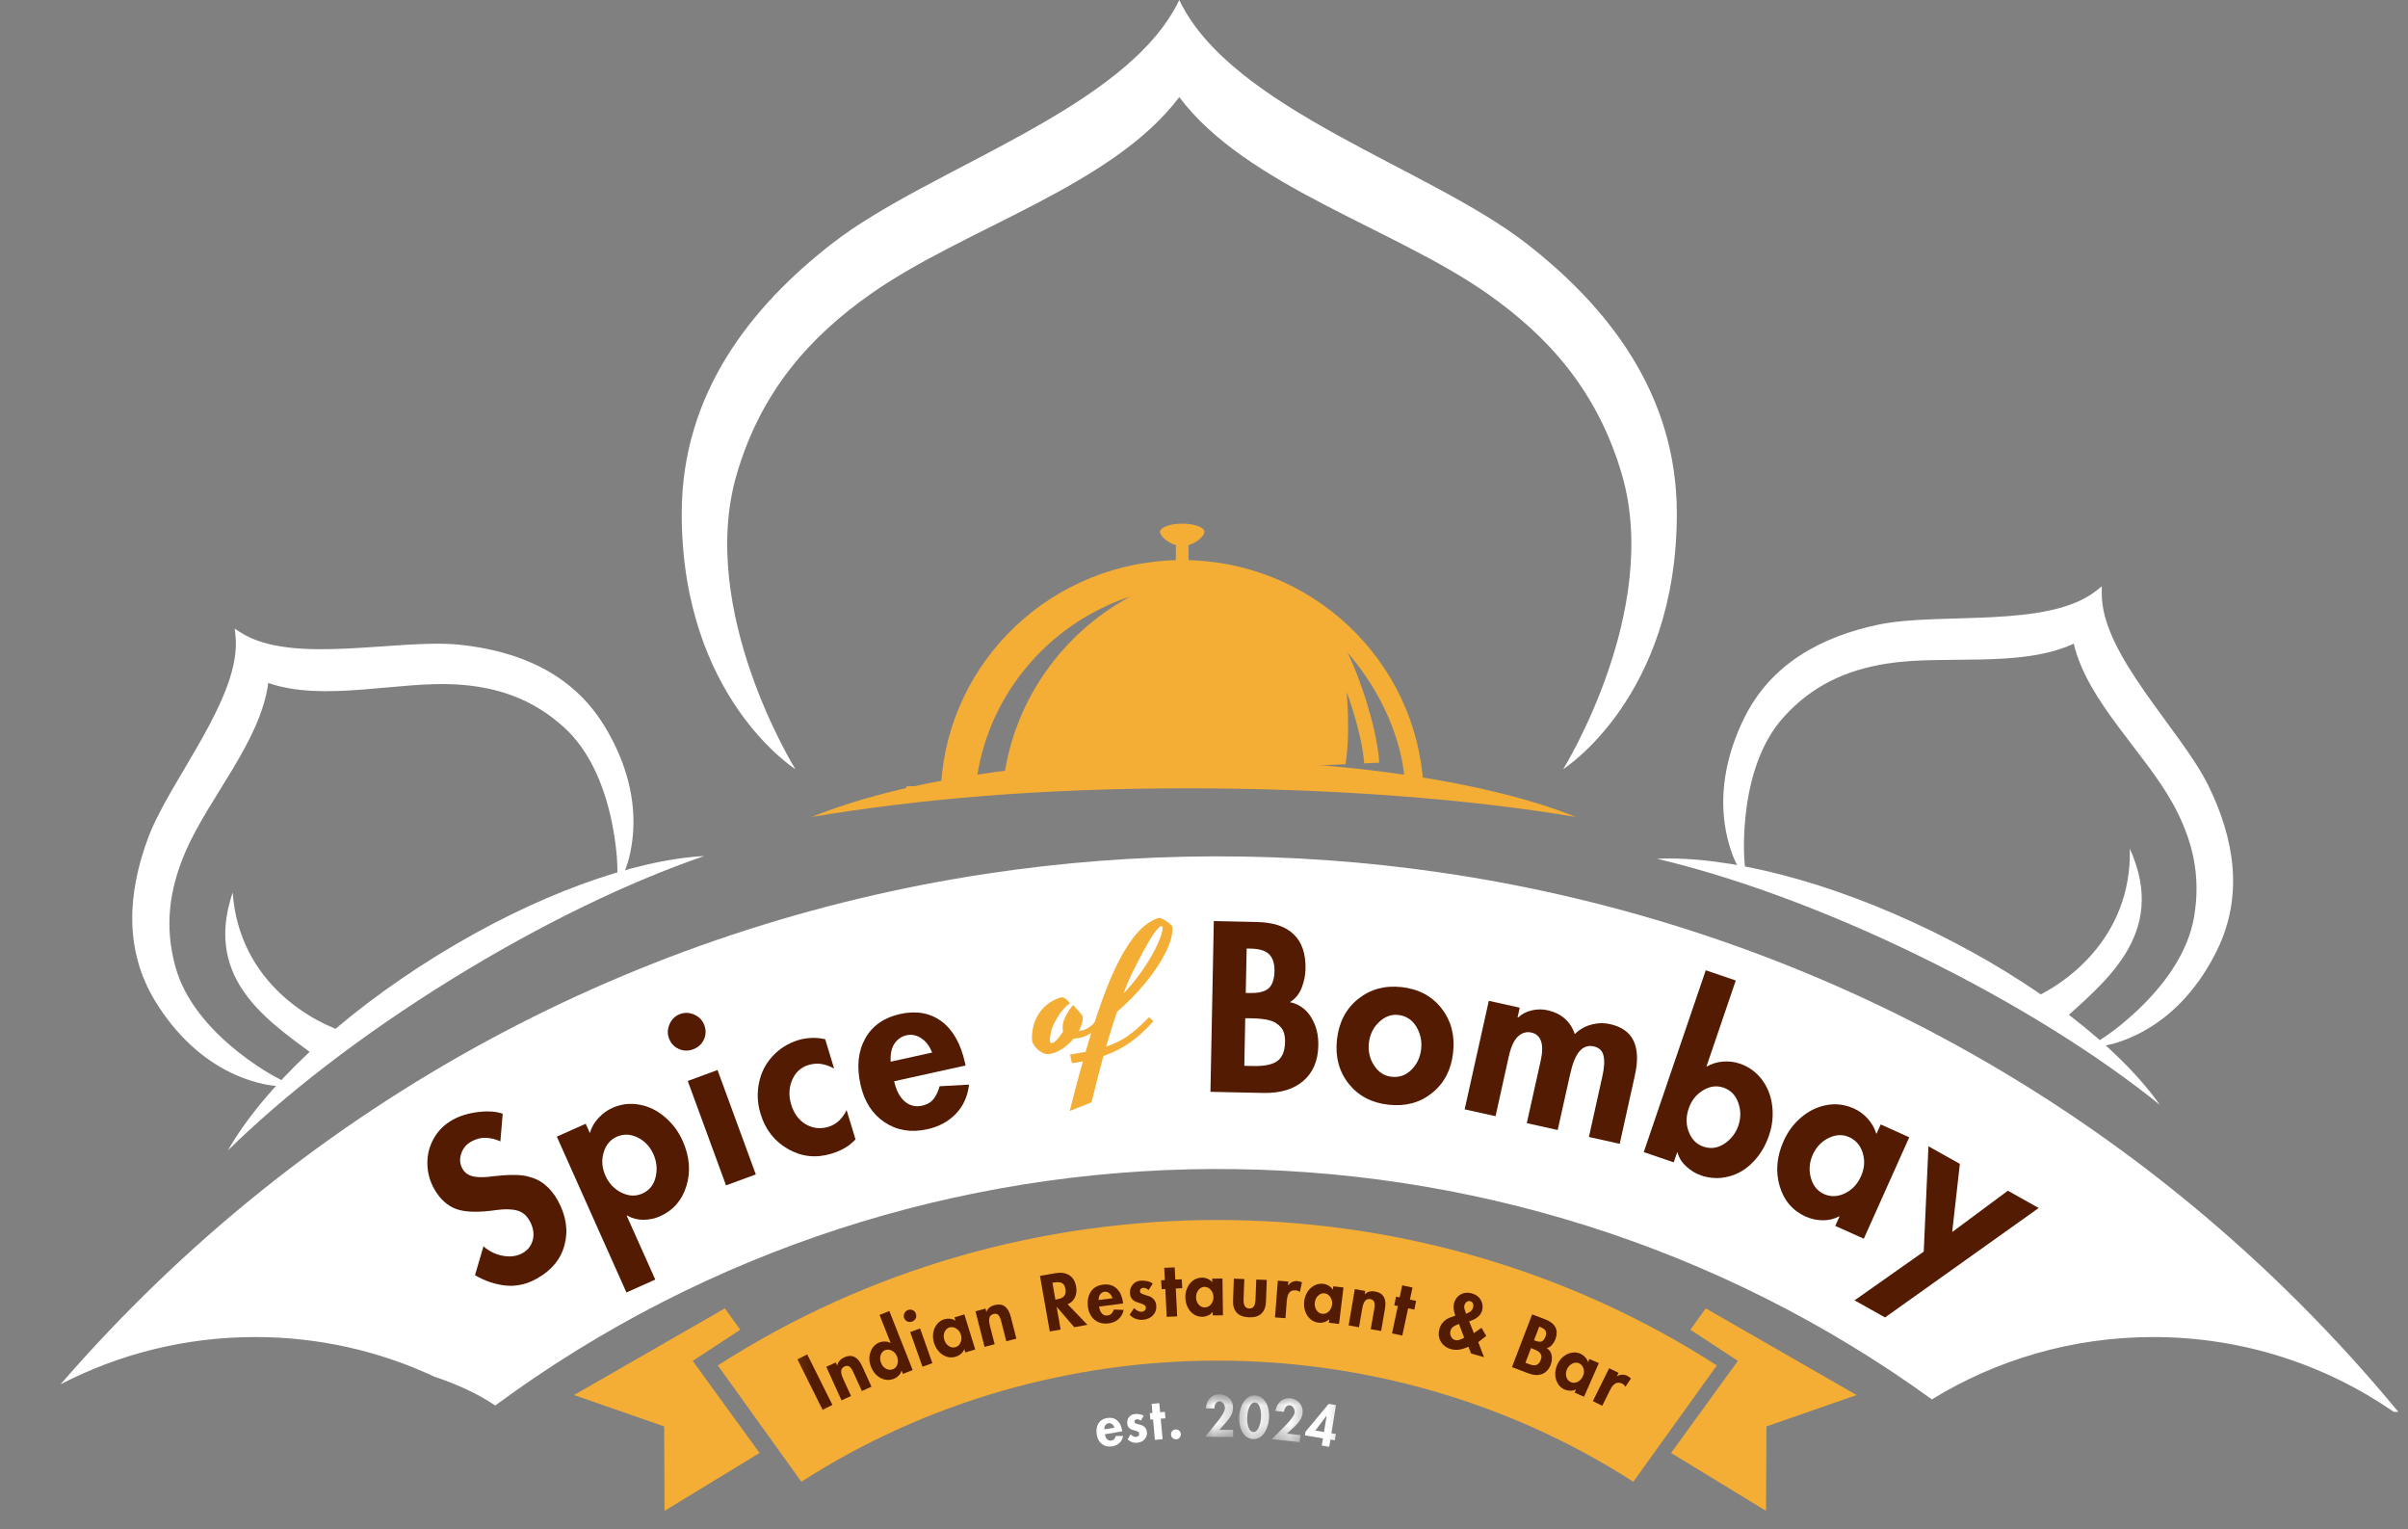 <svg width="126" height="80" viewBox="0 0 126 80" fill="none" xmlns="http://www.w3.org/2000/svg">
<rect x="0" y="0" width="126" height="80" fill="#808080" stroke="none"/>
<path d="M51.656 45.702C59.499 44.518 67.484 44.496 75.332 45.635C94.159 48.365 112.187 57.769 125.498 73.861C125.416 73.858 125.334 73.857 125.252 73.854C121.676 71.388 117.342 69.943 112.67 69.943C108.424 69.943 104.458 71.136 101.086 73.204C78.753 57.029 48.137 57.137 25.915 73.524C25.045 72.938 23.983 72.436 22.727 72.015C19.88 70.686 16.705 69.943 13.355 69.943C9.683 69.943 6.219 70.836 3.169 72.416C16.241 57.333 33.564 48.431 51.656 45.702Z" fill="white"/>
<path d="M85.465 77.514C72.326 69.065 55.069 69.065 41.931 77.514C40.474 75.486 39.018 73.457 37.561 71.428C53.337 61.283 74.06 61.283 89.835 71.428C88.378 73.457 86.921 75.486 85.465 77.514Z" fill="#F4AD35"/>
<path d="M88.448 69.56L90.934 71.191L87.439 76.007L92.41 79.037L92.43 74.619L97.148 72.978L89.254 68.443L88.448 69.56Z" fill="#F4AD35"/>
<path d="M38.734 69.56L36.248 71.191L39.744 76.007L34.772 79.037L34.753 74.619L30.034 72.978L37.928 68.443L38.734 69.56Z" fill="#F4AD35"/>
<path d="M26.182 59.708C25.925 59.59 25.669 59.529 25.416 59.521C25.163 59.51 24.91 59.577 24.655 59.719C24.396 59.866 24.22 60.078 24.131 60.356C24.038 60.632 24.06 60.89 24.195 61.133C24.317 61.355 24.513 61.492 24.784 61.545C25.052 61.599 25.402 61.593 25.839 61.529C26.602 61.441 27.179 61.441 27.569 61.529C27.957 61.619 28.277 61.77 28.527 61.984C28.78 62.196 28.999 62.464 29.181 62.788C29.62 63.58 29.74 64.354 29.545 65.106C29.352 65.86 28.867 66.453 28.093 66.884C27.558 67.184 27.013 67.306 26.46 67.249C25.91 67.192 25.374 67.012 24.854 66.708L25.298 65.198C25.601 65.463 25.943 65.629 26.326 65.695C26.708 65.764 27.047 65.716 27.344 65.551C27.633 65.39 27.812 65.153 27.885 64.839C27.956 64.521 27.898 64.196 27.713 63.864C27.553 63.575 27.333 63.395 27.055 63.323C26.779 63.248 26.428 63.24 26 63.296C25.057 63.435 24.35 63.419 23.879 63.248C23.405 63.077 23.017 62.723 22.717 62.188C22.485 61.774 22.367 61.334 22.363 60.865C22.357 60.398 22.469 59.959 22.701 59.547C22.934 59.138 23.263 58.814 23.691 58.578C24.066 58.368 24.513 58.233 25.03 58.171C25.544 58.111 25.969 58.142 26.305 58.262L26.182 59.708Z" fill="#521B02"/>
<path d="M32.821 63.59L32.794 63.6L34.288 66.937L32.778 67.611L29.136 59.46L30.646 58.786L30.866 59.273C30.945 58.984 31.092 58.724 31.31 58.491C31.527 58.255 31.772 58.077 32.044 57.956C32.49 57.756 32.956 57.699 33.442 57.784C33.931 57.867 34.376 58.081 34.781 58.427C35.188 58.77 35.5 59.186 35.718 59.675C36.082 60.489 36.149 61.273 35.921 62.026C35.696 62.779 35.233 63.314 34.534 63.627C34.258 63.749 33.968 63.809 33.661 63.809C33.357 63.809 33.078 63.737 32.821 63.59ZM32.269 59.466C31.929 59.62 31.701 59.897 31.584 60.296C31.468 60.696 31.5 61.098 31.68 61.501C31.862 61.908 32.142 62.205 32.521 62.39C32.898 62.576 33.261 62.592 33.608 62.438C33.975 62.275 34.208 61.988 34.304 61.581C34.403 61.172 34.366 60.771 34.191 60.382C34.012 59.979 33.736 59.685 33.361 59.503C32.987 59.321 32.622 59.309 32.269 59.466Z" fill="#521B02"/>
<path d="M35.001 54.308C34.913 54.066 34.925 53.819 35.039 53.569C35.15 53.316 35.333 53.141 35.59 53.044C35.848 52.952 36.102 52.967 36.351 53.087C36.597 53.205 36.766 53.386 36.854 53.628C36.951 53.893 36.943 54.146 36.828 54.388C36.71 54.632 36.522 54.8 36.265 54.892C36.008 54.988 35.759 54.982 35.516 54.87C35.269 54.761 35.098 54.573 35.001 54.308ZM37.545 55.974L39.548 61.436L37.99 62.009L35.987 56.547L37.545 55.974Z" fill="#521B02"/>
<path d="M43.645 55.897C43.427 55.777 43.209 55.698 42.992 55.661C42.778 55.623 42.55 55.639 42.312 55.71C41.907 55.831 41.621 56.094 41.45 56.497C41.278 56.897 41.262 57.326 41.401 57.782C41.543 58.254 41.799 58.599 42.167 58.816C42.534 59.03 42.93 59.073 43.356 58.944C43.573 58.877 43.761 58.766 43.918 58.612C44.075 58.456 44.202 58.275 44.299 58.071L44.765 59.603C44.575 59.804 44.376 59.961 44.17 60.074C43.963 60.189 43.738 60.282 43.495 60.353C42.699 60.596 41.944 60.513 41.23 60.106C40.519 59.699 40.041 59.084 39.795 58.259C39.631 57.723 39.605 57.188 39.714 56.652C39.822 56.114 40.06 55.645 40.427 55.249C40.791 54.853 41.241 54.573 41.776 54.408C41.99 54.344 42.217 54.306 42.456 54.296C42.699 54.285 42.94 54.309 43.179 54.365L43.645 55.897Z" fill="#521B02"/>
<path d="M46.787 56.562C46.89 57.031 47.072 57.38 47.333 57.612C47.597 57.84 47.901 57.917 48.243 57.842C48.518 57.782 48.723 57.66 48.859 57.478C48.998 57.293 49.1 57.075 49.164 56.824L50.707 56.739C50.632 57.36 50.398 57.873 50.005 58.276C49.616 58.676 49.119 58.942 48.516 59.074C47.677 59.26 46.934 59.138 46.289 58.709C45.642 58.278 45.221 57.62 45.025 56.733C44.819 55.799 44.9 54.997 45.271 54.329C45.642 53.662 46.252 53.233 47.103 53.043C47.949 52.859 48.669 52.987 49.266 53.429C49.862 53.872 50.27 54.594 50.493 55.593L50.525 55.737L46.787 56.562ZM48.773 55.062C48.641 54.724 48.452 54.473 48.206 54.313C47.962 54.149 47.704 54.097 47.429 54.157C47.175 54.215 46.969 54.358 46.808 54.586C46.65 54.815 46.583 55.132 46.605 55.539L48.773 55.062Z" fill="#521B02"/>
<path d="M65.742 48.231C66.612 48.245 67.262 48.459 67.691 48.873C68.122 49.284 68.329 49.891 68.312 50.694C68.304 51.026 68.237 51.355 68.109 51.679C67.983 52.001 67.779 52.25 67.498 52.424C67.976 52.528 68.346 52.792 68.607 53.217C68.87 53.642 68.995 54.135 68.981 54.694C68.967 55.491 68.704 56.108 68.194 56.547C67.683 56.984 66.989 57.191 66.111 57.174L63.337 57.115L63.514 48.182L65.742 48.231ZM65.184 51.942L65.393 51.947C65.867 51.955 66.199 51.871 66.389 51.696C66.578 51.522 66.679 51.222 66.689 50.796C66.696 50.418 66.606 50.13 66.422 49.934C66.236 49.734 65.905 49.631 65.431 49.623L65.233 49.618L65.184 51.942ZM65.109 55.755L65.591 55.766C66.17 55.776 66.585 55.689 66.839 55.503C67.096 55.314 67.23 54.986 67.241 54.518C67.248 54.154 67.169 53.889 67.005 53.72C66.845 53.548 66.665 53.439 66.47 53.388C66.241 53.317 65.925 53.278 65.522 53.27L65.158 53.265L65.109 55.755Z" fill="#521B02"/>
<path d="M69.957 54.384C70.06 53.473 70.429 52.765 71.065 52.258C71.7 51.748 72.457 51.54 73.336 51.636C74.231 51.737 74.929 52.108 75.43 52.75C75.933 53.393 76.134 54.161 76.035 55.053C75.939 55.957 75.572 56.664 74.937 57.174C74.305 57.684 73.545 57.889 72.656 57.79C71.769 57.693 71.073 57.325 70.567 56.687C70.064 56.048 69.86 55.281 69.957 54.384ZM73.164 53.093C72.796 53.054 72.46 53.179 72.158 53.468C71.854 53.754 71.677 54.12 71.627 54.566C71.581 55.002 71.673 55.395 71.906 55.744C72.138 56.095 72.441 56.289 72.816 56.328C73.213 56.374 73.557 56.253 73.85 55.964C74.146 55.672 74.317 55.307 74.364 54.871C74.409 54.451 74.324 54.061 74.107 53.703C73.889 53.343 73.574 53.14 73.164 53.093Z" fill="#521B02"/>
<path d="M82.401 54.095C82.644 53.857 82.929 53.692 83.258 53.602C83.59 53.51 83.922 53.501 84.254 53.576C84.861 53.712 85.269 54.004 85.481 54.454C85.691 54.904 85.714 55.498 85.55 56.237L84.752 59.836L83.141 59.477L83.847 56.296C83.947 55.85 83.967 55.496 83.906 55.231C83.849 54.967 83.677 54.802 83.392 54.738C83.099 54.674 82.851 54.759 82.648 54.995C82.444 55.228 82.278 55.64 82.15 56.232L81.507 59.113L79.89 58.754L80.624 55.461C80.716 55.036 80.72 54.704 80.634 54.465C80.551 54.222 80.384 54.072 80.131 54.015C79.876 53.959 79.645 54.024 79.435 54.213C79.227 54.403 79.065 54.754 78.947 55.268L78.256 58.39L76.639 58.032L77.903 52.355L79.52 52.714L79.408 53.222L79.435 53.228C79.641 53.039 79.882 52.914 80.157 52.853C80.436 52.788 80.707 52.787 80.972 52.847C81.696 53.008 82.172 53.425 82.401 54.095Z" fill="#521B02"/>
<path d="M90.825 51.292L89.288 55.802C89.551 55.649 89.839 55.559 90.15 55.534C90.46 55.51 90.756 55.545 91.039 55.641C91.502 55.799 91.885 56.074 92.185 56.466C92.485 56.859 92.667 57.32 92.731 57.847C92.795 58.372 92.739 58.889 92.565 59.395C92.379 59.946 92.099 60.41 91.724 60.793C91.35 61.179 90.922 61.43 90.444 61.548C89.965 61.669 89.487 61.65 89.009 61.489C88.723 61.389 88.466 61.233 88.238 61.023C88.009 60.816 87.855 60.571 87.777 60.29L87.756 60.284L87.579 60.804L86.01 60.268L89.255 50.757L90.825 51.292ZM90.177 56.894C89.823 56.774 89.467 56.822 89.111 57.039C88.753 57.257 88.503 57.574 88.361 57.992C88.214 58.418 88.216 58.825 88.367 59.213C88.519 59.603 88.775 59.86 89.132 59.984C89.514 60.113 89.879 60.062 90.23 59.829C90.58 59.597 90.825 59.28 90.964 58.876C91.099 58.473 91.095 58.075 90.953 57.681C90.814 57.285 90.554 57.023 90.177 56.894Z" fill="#521B02"/>
<path d="M98.409 58.822L99.903 59.492L97.525 64.799L96.031 64.129L96.251 63.642L96.229 63.631C95.975 63.771 95.691 63.837 95.378 63.835C95.063 63.831 94.769 63.768 94.494 63.647C93.798 63.333 93.339 62.796 93.118 62.035C92.9 61.275 92.969 60.496 93.327 59.695C93.547 59.2 93.854 58.785 94.248 58.453C94.64 58.118 95.079 57.904 95.565 57.81C96.054 57.718 96.534 57.776 97.006 57.987C97.276 58.109 97.517 58.285 97.729 58.517C97.939 58.75 98.09 59.018 98.184 59.32L98.409 58.822ZM96.759 59.486C96.423 59.334 96.066 59.347 95.688 59.529C95.313 59.711 95.035 60.004 94.853 60.407C94.674 60.814 94.641 61.22 94.757 61.623C94.87 62.027 95.099 62.307 95.442 62.464C95.795 62.62 96.16 62.608 96.534 62.426C96.912 62.244 97.193 61.948 97.375 61.537C97.56 61.128 97.592 60.722 97.472 60.322C97.35 59.923 97.113 59.644 96.759 59.486Z" fill="#521B02"/>
<path d="M102.551 60.885L102.149 64.451L105.063 62.288L106.675 63.193L98.636 68.918L97.04 68.023L100.661 65.474L100.907 59.964L102.551 60.885Z" fill="#521B02"/>
<mask id="mask0_384_37" style="mask-type:luminance" maskUnits="userSpaceOnUse" x="41" y="65" width="46" height="10">
<path d="M86.178 65.376H41.169V74.643H86.178V65.376Z" fill="white"/>
</mask>
<g mask="url(#mask0_384_37)">
<path d="M42.238 70.851L43.556 73.493L43.044 73.752L41.726 71.109L42.238 70.851Z" fill="#521B02"/>
<path d="M45.6 72.54L45.098 72.767L44.638 71.754C44.578 71.627 44.515 71.539 44.447 71.49C44.377 71.438 44.289 71.437 44.183 71.485C44.09 71.53 44.034 71.603 44.017 71.702C43.999 71.799 44.033 71.939 44.115 72.121L44.529 73.026L44.033 73.253L43.236 71.5L43.733 71.273L43.805 71.433H43.81C43.828 71.334 43.869 71.249 43.934 71.18C43.999 71.107 44.077 71.05 44.167 71.009C44.37 70.916 44.55 70.908 44.705 70.983C44.863 71.059 44.997 71.219 45.108 71.459L45.6 72.54Z" fill="#521B02"/>
<path d="M46.535 68.584L47.756 71.671L47.244 71.873L47.177 71.702L47.166 71.707C47.146 71.804 47.096 71.888 47.022 71.961C46.949 72.033 46.866 72.089 46.773 72.126C46.538 72.219 46.305 72.206 46.075 72.085C45.848 71.961 45.681 71.763 45.574 71.49C45.47 71.232 45.462 70.981 45.548 70.735C45.63 70.487 45.788 70.316 46.018 70.223C46.111 70.19 46.207 70.174 46.308 70.177C46.411 70.177 46.506 70.203 46.592 70.254L46.603 70.249L46.023 68.786L46.535 68.584ZM46.318 70.627C46.201 70.672 46.122 70.76 46.08 70.89C46.039 71.022 46.045 71.157 46.101 71.294C46.153 71.432 46.238 71.534 46.36 71.599C46.48 71.665 46.599 71.675 46.717 71.63C46.841 71.582 46.921 71.493 46.959 71.361C46.997 71.227 46.99 71.095 46.939 70.963C46.883 70.826 46.795 70.724 46.675 70.658C46.554 70.593 46.435 70.583 46.318 70.627Z" fill="#521B02"/>
<path d="M47.307 68.937C47.28 68.854 47.286 68.774 47.328 68.694C47.366 68.615 47.428 68.559 47.514 68.528C47.6 68.497 47.683 68.501 47.762 68.539C47.842 68.577 47.895 68.637 47.922 68.72C47.953 68.81 47.951 68.894 47.912 68.973C47.874 69.049 47.812 69.102 47.726 69.133C47.64 69.164 47.558 69.163 47.477 69.128C47.395 69.091 47.338 69.027 47.307 68.937ZM48.145 69.495L48.786 71.31L48.269 71.496L47.627 69.681L48.145 69.495Z" fill="#521B02"/>
<path d="M49.943 68.914L50.46 68.759L51.029 70.594L50.512 70.749L50.46 70.584L50.45 70.589C50.415 70.68 50.359 70.757 50.285 70.822C50.208 70.888 50.122 70.936 50.026 70.967C49.784 71.043 49.553 71.012 49.333 70.874C49.112 70.733 48.959 70.522 48.873 70.243C48.821 70.075 48.808 69.905 48.831 69.736C48.856 69.568 48.918 69.418 49.018 69.286C49.117 69.156 49.248 69.064 49.411 69.012C49.506 68.985 49.605 68.976 49.705 68.986C49.809 68.996 49.904 69.03 49.995 69.084L49.943 68.914ZM49.679 69.441C49.558 69.48 49.473 69.563 49.421 69.689C49.369 69.814 49.365 69.947 49.411 70.088C49.452 70.226 49.529 70.335 49.643 70.413C49.76 70.49 49.881 70.509 50.005 70.47C50.126 70.433 50.212 70.35 50.264 70.222C50.318 70.095 50.323 69.961 50.279 69.819C50.234 69.678 50.153 69.57 50.036 69.498C49.919 69.423 49.8 69.404 49.679 69.441Z" fill="#521B02"/>
<path d="M53.182 70.028L52.655 70.163L52.381 69.087C52.342 68.95 52.294 68.849 52.236 68.787C52.177 68.725 52.093 68.71 51.983 68.74C51.879 68.765 51.81 68.826 51.776 68.921C51.741 69.015 51.748 69.159 51.797 69.356L52.045 70.318L51.517 70.457L51.042 68.596L51.569 68.456L51.611 68.627H51.616C51.653 68.527 51.71 68.45 51.786 68.394C51.861 68.336 51.948 68.294 52.045 68.27C52.262 68.216 52.439 68.239 52.578 68.342C52.718 68.446 52.822 68.624 52.888 68.875L53.182 70.028Z" fill="#521B02"/>
<path d="M55.204 66.605C55.51 66.553 55.758 66.588 55.948 66.708C56.141 66.829 56.261 67.031 56.31 67.313C56.348 67.52 56.323 67.71 56.238 67.882C56.151 68.055 56.026 68.169 55.86 68.223L56.9 69.304L56.212 69.428L55.302 68.373L55.292 68.378L55.498 69.552L54.93 69.65L54.418 66.744L55.204 66.605ZM55.224 67.985L55.286 67.975C55.483 67.941 55.615 67.88 55.684 67.794C55.757 67.705 55.779 67.582 55.752 67.427C55.723 67.275 55.664 67.173 55.571 67.122C55.478 67.07 55.334 67.059 55.142 67.091L55.069 67.106L55.224 67.985Z" fill="#521B02"/>
<path d="M57.51 68.349C57.53 68.508 57.579 68.63 57.66 68.716C57.738 68.799 57.835 68.832 57.949 68.814C58.038 68.804 58.109 68.771 58.161 68.716C58.215 68.658 58.257 68.587 58.285 68.504L58.797 68.524C58.752 68.729 58.659 68.89 58.518 69.01C58.38 69.132 58.209 69.204 58.006 69.228C57.723 69.266 57.481 69.206 57.282 69.047C57.082 68.885 56.964 68.654 56.925 68.354C56.888 68.041 56.94 67.778 57.08 67.568C57.221 67.358 57.435 67.236 57.722 67.201C58.007 67.167 58.24 67.232 58.42 67.397C58.602 67.56 58.716 67.808 58.761 68.142L58.766 68.188L57.51 68.349ZM58.213 67.914C58.178 67.8 58.121 67.713 58.042 67.65C57.966 67.588 57.883 67.563 57.794 67.573C57.711 67.583 57.639 67.625 57.577 67.697C57.517 67.769 57.486 67.873 57.484 68.007L58.213 67.914Z" fill="#521B02"/>
<path d="M60.109 67.479C60.064 67.448 60.016 67.421 59.964 67.396C59.913 67.373 59.861 67.364 59.809 67.371C59.764 67.374 59.724 67.394 59.69 67.427C59.659 67.462 59.645 67.502 59.649 67.546C59.651 67.598 59.675 67.637 59.716 67.66C59.76 67.685 59.83 67.712 59.923 67.743L60.057 67.784C60.181 67.819 60.282 67.877 60.362 67.96C60.441 68.043 60.488 68.155 60.502 68.296C60.519 68.496 60.462 68.666 60.331 68.803C60.203 68.941 60.029 69.02 59.809 69.041C59.677 69.051 59.551 69.034 59.426 68.989C59.305 68.945 59.2 68.874 59.111 68.777L59.339 68.43C59.393 68.486 59.458 68.533 59.53 68.57C59.602 68.609 59.677 68.624 59.757 68.617C59.816 68.614 59.863 68.591 59.902 68.549C59.944 68.508 59.962 68.456 59.959 68.394C59.951 68.336 59.924 68.293 59.876 68.265C59.827 68.234 59.759 68.206 59.669 68.177C59.494 68.126 59.376 68.078 59.318 68.032C59.258 67.988 59.214 67.937 59.183 67.877C59.152 67.815 59.133 67.747 59.127 67.67C59.112 67.488 59.159 67.333 59.266 67.205C59.372 67.078 59.511 67.007 59.68 66.993C59.794 66.987 59.907 66.996 60.021 67.019C60.138 67.043 60.236 67.085 60.316 67.143L60.109 67.479Z" fill="#521B02"/>
<path d="M61.467 66.296L61.498 66.937L61.834 66.922L61.86 67.387L61.524 67.403L61.596 68.861L61.048 68.887L60.976 67.428L60.785 67.439L60.759 66.973L60.95 66.963L60.919 66.322L61.467 66.296Z" fill="#521B02"/>
<path d="M63.428 66.888L63.966 66.883L63.991 68.806L63.454 68.811V68.636H63.443C63.384 68.716 63.306 68.775 63.211 68.817C63.117 68.858 63.021 68.88 62.921 68.884C62.669 68.886 62.457 68.791 62.285 68.594C62.116 68.395 62.029 68.15 62.026 67.86C62.023 67.681 62.057 67.513 62.13 67.358C62.202 67.203 62.303 67.078 62.435 66.981C62.569 66.885 62.721 66.836 62.89 66.836C62.99 66.834 63.088 66.852 63.185 66.893C63.28 66.934 63.363 66.994 63.433 67.069L63.428 66.888ZM63.025 67.317C62.9 67.321 62.794 67.376 62.709 67.482C62.622 67.59 62.581 67.718 62.585 67.865C62.585 68.01 62.629 68.137 62.719 68.243C62.809 68.346 62.917 68.396 63.045 68.392C63.172 68.392 63.279 68.34 63.366 68.232C63.451 68.126 63.495 67.998 63.495 67.85C63.491 67.702 63.443 67.576 63.35 67.472C63.26 67.369 63.151 67.317 63.025 67.317Z" fill="#521B02"/>
<path d="M65.11 66.91L65.069 67.97C65.058 68.28 65.157 68.44 65.363 68.451C65.573 68.458 65.684 68.306 65.694 67.996L65.736 66.936L66.284 66.956L66.243 68.104C66.232 68.37 66.152 68.573 66.005 68.714C65.86 68.855 65.64 68.921 65.348 68.911C65.058 68.897 64.844 68.814 64.707 68.663C64.572 68.507 64.51 68.299 64.521 68.037L64.562 66.889L65.11 66.91Z" fill="#521B02"/>
<path d="M68.017 67.586C67.951 67.534 67.877 67.506 67.794 67.498C67.652 67.485 67.544 67.523 67.469 67.612C67.392 67.702 67.346 67.857 67.329 68.077L67.262 68.956L66.714 68.915L66.864 66.996L67.412 67.038L67.396 67.24H67.401C67.46 67.165 67.531 67.105 67.614 67.064C67.699 67.022 67.794 67.007 67.898 67.017C67.973 67.025 68.049 67.046 68.125 67.079L68.017 67.586Z" fill="#521B02"/>
<path d="M69.766 67.289L70.298 67.351L70.066 69.259L69.533 69.197L69.554 69.021L69.543 69.016C69.474 69.085 69.39 69.135 69.29 69.166C69.193 69.197 69.096 69.205 69.001 69.192C68.748 69.161 68.551 69.037 68.406 68.82C68.264 68.6 68.211 68.344 68.246 68.054C68.266 67.879 68.323 67.721 68.416 67.579C68.509 67.434 68.628 67.324 68.773 67.248C68.918 67.169 69.074 67.139 69.243 67.16C69.339 67.17 69.432 67.204 69.523 67.258C69.612 67.31 69.686 67.379 69.745 67.465L69.766 67.289ZM69.306 67.656C69.184 67.643 69.074 67.682 68.975 67.775C68.874 67.868 68.816 67.987 68.799 68.132C68.778 68.277 68.805 68.41 68.882 68.53C68.957 68.648 69.057 68.714 69.181 68.727C69.308 68.745 69.422 68.706 69.523 68.613C69.622 68.517 69.683 68.394 69.704 68.246C69.721 68.101 69.689 67.97 69.611 67.853C69.534 67.736 69.432 67.67 69.306 67.656Z" fill="#521B02"/>
<path d="M72.268 69.627L71.725 69.534L71.916 68.438C71.939 68.301 71.937 68.192 71.906 68.112C71.877 68.03 71.808 67.978 71.694 67.957C71.59 67.94 71.504 67.97 71.435 68.045C71.365 68.118 71.314 68.254 71.28 68.454L71.109 69.431L70.567 69.333L70.892 67.435L71.435 67.533L71.409 67.709H71.415C71.487 67.634 71.57 67.585 71.663 67.564C71.756 67.543 71.85 67.542 71.947 67.559C72.167 67.598 72.321 67.692 72.407 67.843C72.493 67.992 72.513 68.195 72.469 68.454L72.268 69.627Z" fill="#521B02"/>
<path d="M73.909 67.353L73.775 67.984L74.1 68.051L74.007 68.506L73.681 68.439L73.376 69.866L72.839 69.753L73.144 68.325L72.957 68.284L73.051 67.829L73.237 67.87L73.371 67.24L73.909 67.353Z" fill="#521B02"/>
<path d="M76.874 69.119L77.122 69.74L77.52 69.461L77.769 69.885L77.35 70.21L77.65 70.996L76.977 70.805L76.833 70.448C76.684 70.521 76.533 70.57 76.377 70.598C76.222 70.625 76.067 70.616 75.912 70.572C75.674 70.503 75.498 70.368 75.385 70.169C75.273 69.97 75.253 69.75 75.323 69.512C75.356 69.388 75.408 69.287 75.478 69.207C75.546 69.124 75.619 69.06 75.695 69.011C75.774 68.959 75.925 68.897 76.15 68.825C76.111 68.715 76.084 68.605 76.067 68.494C76.049 68.38 76.057 68.269 76.088 68.158C76.15 67.951 76.266 67.801 76.44 67.708C76.615 67.615 76.808 67.599 77.019 67.661C77.236 67.723 77.392 67.841 77.489 68.013C77.585 68.186 77.604 68.373 77.546 68.576C77.507 68.698 77.435 68.803 77.329 68.892C77.226 68.982 77.073 69.057 76.874 69.119ZM76.827 68.675C76.902 68.641 76.958 68.602 76.993 68.561C77.03 68.517 77.058 68.466 77.076 68.411C77.099 68.332 77.099 68.26 77.076 68.194C77.051 68.129 77.004 68.088 76.936 68.07C76.864 68.049 76.799 68.059 76.745 68.101C76.689 68.142 76.652 68.198 76.631 68.266C76.617 68.311 76.612 68.358 76.615 68.406C76.622 68.451 76.641 68.514 76.672 68.597L76.709 68.726L76.827 68.675ZM76.615 69.978L76.341 69.259C76.207 69.304 76.103 69.356 76.031 69.414C75.961 69.474 75.917 69.542 75.897 69.621C75.868 69.714 75.877 69.811 75.922 69.91C75.97 70.011 76.037 70.073 76.124 70.097C76.203 70.121 76.287 70.117 76.377 70.086C76.471 70.055 76.549 70.019 76.615 69.978Z" fill="#521B02"/>
<path d="M80.858 69.019C81.123 69.122 81.3 69.262 81.39 69.437C81.479 69.613 81.475 69.828 81.38 70.079C81.341 70.176 81.283 70.269 81.204 70.358C81.128 70.445 81.038 70.5 80.935 70.523C81.072 70.61 81.157 70.733 81.188 70.891C81.222 71.049 81.207 71.216 81.142 71.392C81.049 71.636 80.896 71.798 80.687 71.878C80.48 71.957 80.242 71.945 79.973 71.842L79.115 71.516L80.17 68.76L80.858 69.019ZM80.268 70.11L80.335 70.135C80.48 70.191 80.591 70.203 80.671 70.172C80.75 70.138 80.816 70.055 80.868 69.924C80.912 69.807 80.916 69.709 80.878 69.629C80.839 69.546 80.749 69.478 80.604 69.422L80.542 69.396L80.268 70.11ZM79.818 71.289L79.968 71.346C80.144 71.415 80.281 71.436 80.382 71.408C80.485 71.376 80.564 71.289 80.62 71.144C80.664 71.034 80.669 70.942 80.635 70.87C80.604 70.797 80.56 70.743 80.506 70.704C80.444 70.66 80.351 70.614 80.227 70.565L80.113 70.518L79.818 71.289Z" fill="#521B02"/>
<path d="M83.169 71.091L83.66 71.308L82.884 73.067L82.393 72.849L82.465 72.689L82.455 72.684C82.368 72.732 82.274 72.754 82.171 72.751C82.067 72.751 81.969 72.732 81.876 72.694C81.648 72.591 81.496 72.412 81.421 72.162C81.348 71.911 81.37 71.652 81.488 71.386C81.56 71.224 81.66 71.089 81.788 70.977C81.918 70.868 82.065 70.796 82.228 70.765C82.389 70.732 82.548 70.749 82.703 70.817C82.792 70.859 82.871 70.918 82.941 70.993C83.013 71.069 83.065 71.157 83.096 71.257L83.169 71.091ZM82.621 71.314C82.507 71.266 82.389 71.272 82.269 71.334C82.147 71.394 82.057 71.489 81.995 71.624C81.935 71.756 81.924 71.888 81.959 72.022C81.996 72.156 82.074 72.249 82.191 72.301C82.308 72.353 82.429 72.348 82.553 72.286C82.677 72.224 82.768 72.125 82.827 71.991C82.889 71.856 82.9 71.725 82.858 71.593C82.817 71.458 82.737 71.365 82.621 71.314Z" fill="#521B02"/>
<path d="M85.048 72.546C85.009 72.471 84.955 72.415 84.882 72.38C84.754 72.318 84.637 72.316 84.531 72.37C84.427 72.422 84.327 72.548 84.231 72.747L83.838 73.539L83.347 73.296L84.2 71.574L84.691 71.817L84.603 71.993H84.609C84.691 71.945 84.779 71.919 84.872 71.915C84.965 71.908 85.058 71.928 85.151 71.972C85.22 72.011 85.282 72.058 85.338 72.117L85.048 72.546Z" fill="#521B02"/>
</g>
<path d="M54.936 54.44C54.942 54.528 54.977 54.571 55.042 54.566C55.11 54.562 55.197 54.504 55.303 54.39C55.409 54.274 55.518 54.13 55.629 53.956C55.621 53.924 55.615 53.897 55.611 53.873C55.609 53.846 55.608 53.823 55.606 53.802C55.603 53.743 55.604 53.673 55.611 53.593C55.621 53.509 55.649 53.414 55.696 53.307C55.727 53.225 55.765 53.144 55.811 53.064C55.848 52.994 55.894 52.919 55.949 52.838C56.003 52.755 56.063 52.677 56.13 52.604L56.156 52.576C56.187 52.61 56.229 52.656 56.28 52.715C56.334 52.771 56.387 52.83 56.438 52.892C56.492 52.952 56.539 53.007 56.577 53.057C56.619 53.108 56.645 53.144 56.655 53.164C56.663 53.291 56.647 53.419 56.608 53.55C56.571 53.679 56.518 53.809 56.449 53.937C56.626 53.915 56.787 53.86 56.934 53.774C57.083 53.685 57.235 53.547 57.39 53.359C57.418 53.384 57.454 53.419 57.499 53.464C57.546 53.505 57.584 53.541 57.612 53.572C57.496 53.71 57.38 53.825 57.264 53.919C57.15 54.012 57.035 54.087 56.916 54.145C56.801 54.202 56.682 54.246 56.559 54.278C56.435 54.306 56.309 54.324 56.178 54.332C56.084 54.445 55.982 54.549 55.872 54.645C55.762 54.74 55.648 54.825 55.531 54.897C55.416 54.969 55.301 55.027 55.185 55.069C55.068 55.112 54.957 55.137 54.85 55.143C54.761 55.149 54.668 55.128 54.57 55.08C54.472 55.033 54.382 54.973 54.3 54.901C54.218 54.826 54.149 54.746 54.094 54.66C54.038 54.575 54.008 54.498 54.004 54.43C53.99 54.205 54.007 53.98 54.056 53.755C54.102 53.53 54.184 53.317 54.302 53.117C54.418 52.914 54.57 52.733 54.759 52.573C54.952 52.413 55.183 52.286 55.454 52.192C55.463 52.186 55.477 52.18 55.498 52.176C55.521 52.172 55.54 52.169 55.555 52.168C55.597 52.166 55.641 52.179 55.687 52.209C55.736 52.236 55.781 52.267 55.822 52.303C55.866 52.339 55.902 52.375 55.931 52.412C55.96 52.446 55.975 52.469 55.976 52.48C55.971 52.495 55.95 52.516 55.913 52.542C55.875 52.565 55.826 52.605 55.764 52.662C55.702 52.72 55.63 52.801 55.547 52.907C55.464 53.01 55.374 53.146 55.278 53.315C55.132 53.564 55.038 53.788 54.993 53.987C54.949 54.182 54.93 54.333 54.936 54.44Z" fill="#F4AD35"/>
<path d="M60.346 53.423C60.14 53.658 59.933 53.869 59.725 54.057C59.519 54.245 59.308 54.413 59.091 54.563C58.877 54.709 58.658 54.839 58.433 54.95C58.208 55.062 57.976 55.159 57.737 55.242C57.64 55.598 57.54 55.977 57.437 56.377C57.333 56.778 57.226 57.207 57.114 57.665L55.974 58.118C56.091 57.657 56.206 57.211 56.32 56.779C56.433 56.348 56.548 55.929 56.666 55.521C56.572 55.542 56.478 55.56 56.384 55.574C56.287 55.589 56.188 55.603 56.088 55.615L55.993 55.167C56.143 55.143 56.286 55.118 56.421 55.092C56.554 55.069 56.681 55.046 56.805 55.023C57.092 54.03 57.38 53.13 57.67 52.323C57.962 51.513 58.264 50.809 58.575 50.212C58.886 49.614 59.211 49.129 59.551 48.755C59.891 48.381 60.255 48.133 60.643 48.012C60.697 48.02 60.754 48.039 60.816 48.068C60.877 48.094 60.937 48.126 60.995 48.164C61.054 48.202 61.11 48.243 61.164 48.287C61.217 48.328 61.261 48.368 61.296 48.408C61.312 48.422 61.323 48.437 61.33 48.455C61.337 48.469 61.341 48.495 61.344 48.534C61.355 48.717 61.327 48.922 61.261 49.148C61.197 49.372 61.102 49.609 60.975 49.86C60.85 50.108 60.698 50.365 60.518 50.631C60.341 50.897 60.143 51.163 59.925 51.428C59.706 51.691 59.472 51.95 59.223 52.206C58.974 52.458 58.717 52.698 58.451 52.925C58.365 53.176 58.274 53.453 58.177 53.756C58.082 54.058 57.982 54.391 57.877 54.753C58.083 54.684 58.278 54.605 58.46 54.517C58.644 54.426 58.825 54.32 59.002 54.199C59.179 54.075 59.357 53.934 59.538 53.775C59.721 53.612 59.916 53.424 60.123 53.209L60.346 53.423ZM59.19 51.006C59.161 51.067 59.126 51.145 59.084 51.24C59.047 51.319 59.004 51.42 58.955 51.541C58.906 51.663 58.851 51.807 58.79 51.974C58.985 51.769 59.172 51.556 59.348 51.335C59.528 51.11 59.694 50.885 59.846 50.659C59.999 50.433 60.137 50.213 60.261 49.997C60.384 49.779 60.489 49.575 60.575 49.386C60.662 49.197 60.727 49.027 60.772 48.876C60.816 48.725 60.835 48.602 60.829 48.508C60.827 48.466 60.811 48.447 60.781 48.448C60.725 48.452 60.653 48.501 60.567 48.595C60.481 48.689 60.372 48.838 60.242 49.042C60.115 49.245 59.965 49.508 59.791 49.83C59.618 50.153 59.417 50.544 59.19 51.006Z" fill="#F4AD35"/>
<mask id="mask1_384_37" style="mask-type:luminance" maskUnits="userSpaceOnUse" x="56" y="72" width="15" height="5">
<path d="M70.516 72.772H56.806V76.542H70.516V72.772Z" fill="white"/>
</mask>
<g mask="url(#mask1_384_37)">
<path d="M57.814 75.03C57.835 75.145 57.874 75.232 57.932 75.293C57.992 75.35 58.066 75.371 58.151 75.357C58.218 75.346 58.27 75.319 58.306 75.276C58.345 75.234 58.371 75.183 58.382 75.121L58.762 75.116C58.74 75.27 58.677 75.393 58.574 75.485C58.474 75.579 58.349 75.638 58.199 75.662C57.992 75.698 57.814 75.659 57.664 75.544C57.514 75.43 57.422 75.264 57.385 75.046C57.347 74.819 57.375 74.626 57.471 74.468C57.57 74.307 57.724 74.211 57.932 74.179C58.138 74.144 58.312 74.184 58.451 74.302C58.59 74.417 58.679 74.596 58.719 74.843L58.724 74.875L57.814 75.03ZM58.312 74.687C58.286 74.602 58.245 74.54 58.189 74.5C58.131 74.457 58.068 74.441 58.001 74.452C57.937 74.462 57.883 74.497 57.841 74.553C57.8 74.607 57.783 74.681 57.787 74.773L58.312 74.687Z" fill="white"/>
<path d="M59.697 74.313C59.665 74.291 59.629 74.274 59.59 74.259C59.554 74.246 59.516 74.24 59.477 74.243C59.445 74.247 59.416 74.263 59.392 74.291C59.366 74.317 59.355 74.345 59.359 74.377C59.362 74.413 59.382 74.44 59.418 74.457C59.453 74.476 59.504 74.493 59.568 74.511L59.67 74.532C59.766 74.558 59.843 74.6 59.9 74.661C59.961 74.718 59.998 74.8 60.013 74.907C60.03 75.05 59.993 75.175 59.9 75.282C59.811 75.389 59.686 75.452 59.525 75.469C59.425 75.484 59.33 75.475 59.242 75.443C59.152 75.41 59.073 75.361 59.006 75.293L59.156 75.036C59.201 75.076 59.25 75.109 59.3 75.137C59.354 75.163 59.41 75.172 59.472 75.164C59.517 75.157 59.554 75.137 59.579 75.105C59.607 75.073 59.618 75.036 59.611 74.993C59.607 74.95 59.586 74.918 59.547 74.896C59.511 74.875 59.459 74.856 59.392 74.837C59.266 74.805 59.18 74.773 59.135 74.741C59.088 74.709 59.051 74.671 59.027 74.629C59.006 74.586 58.991 74.536 58.984 74.479C58.97 74.35 58.998 74.238 59.07 74.141C59.145 74.042 59.247 73.985 59.376 73.97C59.457 73.963 59.539 73.967 59.622 73.981C59.708 73.991 59.782 74.018 59.847 74.061L59.697 74.313Z" fill="white"/>
<path d="M60.661 73.4L60.704 73.877L60.951 73.856L60.983 74.193L60.736 74.215L60.833 75.286L60.431 75.323L60.335 74.252L60.196 74.263L60.163 73.925L60.303 73.915L60.26 73.438L60.661 73.4Z" fill="white"/>
<path d="M61.549 75.292C61.476 75.295 61.415 75.273 61.361 75.228C61.308 75.178 61.278 75.118 61.276 75.046C61.267 74.975 61.288 74.914 61.334 74.864C61.384 74.81 61.444 74.782 61.516 74.778C61.587 74.775 61.648 74.797 61.699 74.842C61.752 74.885 61.782 74.942 61.79 75.013C61.792 75.086 61.771 75.15 61.725 75.206C61.678 75.26 61.62 75.288 61.549 75.292Z" fill="white"/>
<mask id="mask2_384_37" style="mask-type:luminance" maskUnits="userSpaceOnUse" x="62" y="72" width="3" height="4">
<path d="M62.975 72.827H64.689V75.171H62.975V72.827Z" fill="white"/>
</mask>
<g mask="url(#mask2_384_37)">
<path d="M64.196 74.355C64.192 74.363 64.148 74.414 64.062 74.51C63.979 74.606 63.896 74.703 63.811 74.799H64.523V75.169L63.061 75.163L63.768 74.285C63.849 74.182 63.924 74.071 63.993 73.953C64.06 73.835 64.094 73.738 64.094 73.659C64.094 73.57 64.068 73.49 64.014 73.418C63.961 73.343 63.894 73.305 63.816 73.305C63.741 73.305 63.677 73.341 63.623 73.412C63.57 73.481 63.543 73.565 63.543 73.664V73.68L63.093 73.675C63.117 73.439 63.192 73.257 63.318 73.128C63.446 73 63.612 72.938 63.816 72.941C63.944 72.941 64.064 72.973 64.175 73.037C64.285 73.099 64.37 73.182 64.432 73.289C64.492 73.396 64.52 73.513 64.517 73.637C64.517 73.763 64.492 73.881 64.442 73.991C64.392 74.098 64.31 74.22 64.196 74.355Z" fill="white"/>
</g>
<mask id="mask3_384_37" style="mask-type:luminance" maskUnits="userSpaceOnUse" x="64" y="72" width="3" height="4">
<path d="M64.689 72.827H66.746V75.514H64.689V72.827Z" fill="white"/>
</mask>
<g mask="url(#mask3_384_37)">
<path d="M64.84 74.097C64.854 73.909 64.895 73.726 64.963 73.551C65.03 73.377 65.126 73.239 65.247 73.139C65.372 73.036 65.518 72.989 65.686 72.999C65.858 73.01 65.998 73.074 66.109 73.192C66.223 73.307 66.304 73.453 66.35 73.631C66.396 73.807 66.415 73.989 66.404 74.178C66.393 74.368 66.352 74.55 66.281 74.724C66.213 74.899 66.116 75.038 65.992 75.142C65.866 75.241 65.72 75.287 65.553 75.281C65.384 75.27 65.245 75.206 65.135 75.088C65.024 74.968 64.945 74.818 64.899 74.638C64.852 74.46 64.832 74.279 64.84 74.097ZM65.665 73.364C65.558 73.357 65.467 73.427 65.392 73.572C65.317 73.716 65.274 73.897 65.263 74.113C65.249 74.321 65.27 74.504 65.328 74.665C65.384 74.823 65.467 74.905 65.574 74.911C65.662 74.915 65.736 74.876 65.793 74.793C65.854 74.712 65.898 74.614 65.927 74.499C65.96 74.381 65.977 74.273 65.981 74.172C65.994 73.947 65.973 73.758 65.917 73.605C65.863 73.452 65.779 73.372 65.665 73.364Z" fill="white"/>
</g>
<mask id="mask4_384_37" style="mask-type:luminance" maskUnits="userSpaceOnUse" x="66" y="72" width="3" height="4">
<path d="M66.403 72.827H68.46V75.514H66.403V72.827Z" fill="white"/>
</mask>
<g mask="url(#mask4_384_37)">
<path d="M67.767 74.6C67.759 74.605 67.71 74.651 67.617 74.74C67.524 74.826 67.431 74.911 67.339 74.997L68.046 75.072L68.003 75.441L66.552 75.286L67.344 74.483C67.436 74.386 67.522 74.285 67.601 74.177C67.683 74.07 67.73 73.978 67.74 73.899C67.747 73.811 67.727 73.726 67.681 73.647C67.635 73.566 67.572 73.521 67.494 73.513C67.419 73.503 67.351 73.529 67.291 73.594C67.233 73.658 67.2 73.741 67.189 73.84L67.183 73.856L66.739 73.808C66.784 73.576 66.878 73.404 67.017 73.288C67.157 73.175 67.328 73.128 67.532 73.149C67.66 73.164 67.775 73.208 67.88 73.283C67.983 73.355 68.058 73.448 68.105 73.562C68.154 73.677 68.172 73.796 68.158 73.92C68.144 74.042 68.106 74.155 68.046 74.258C67.984 74.362 67.892 74.476 67.767 74.6Z" fill="white"/>
</g>
<path d="M69.905 73.502L69.67 74.975L69.9 75.012L69.846 75.344L69.616 75.307L69.552 75.687L69.161 75.623L69.225 75.243L68.283 75.087L68.309 74.9L69.525 73.438L69.905 73.502ZM68.823 74.836L69.279 74.911L69.418 74.059H69.413L68.823 74.836Z" fill="white"/>
</g>
<path fill-rule="evenodd" clip-rule="evenodd" d="M61.706 0C58.974 5.721 48.672 8.752 43.543 12.736C39.299 16.033 35.672 20.589 35.672 26.864C35.672 36.486 41.618 40.235 41.618 40.235C41.618 40.235 36.465 31.96 38.546 24.823C39.832 20.414 42.441 17.572 45.56 15.378C50.49 11.912 58.191 9.752 61.706 5.08C65.222 9.752 72.923 11.912 77.852 15.378C80.972 17.572 83.581 20.414 84.867 24.823C86.949 31.96 81.795 40.235 81.795 40.235C81.795 40.235 87.741 36.486 87.741 26.864C87.741 20.589 84.113 16.033 79.869 12.736C74.741 8.752 64.439 5.721 61.706 0Z" fill="white"/>
<path fill-rule="evenodd" clip-rule="evenodd" d="M108.512 33.671C105.714 34.965 101.744 34.234 98.717 34.716C96.585 35.055 94.829 35.867 93.354 37.486C92.142 38.816 91.581 40.67 91.367 42.425C91.258 43.319 91.21 44.39 91.301 45.293L91.377 46.041L90.981 45.401C90.616 44.811 90.365 43.872 90.262 43.199C89.967 41.263 90.399 39.334 91.252 37.59C92.653 34.727 95.301 33.3 98.313 32.671C101.491 32.009 107.178 32.892 109.695 30.897L109.979 30.672L109.976 31.035C109.946 34.246 114.133 38.193 115.56 41.108C116.913 43.872 117.412 46.838 116.011 49.702C115.158 51.446 113.9 52.971 112.192 53.926C111.597 54.258 110.702 54.636 110.011 54.71L109.263 54.791L109.9 54.392C110.669 53.91 111.485 53.214 112.124 52.579C113.378 51.333 114.497 49.752 114.804 47.979C115.177 45.821 114.74 43.937 113.699 42.045C112.221 39.359 109.208 36.674 108.511 33.671L108.512 33.671Z" fill="white"/>
<path fill-rule="evenodd" clip-rule="evenodd" d="M101.141 48.737C106.584 51.399 110.886 54.788 113.015 57.795C109.795 55.2 105.467 52.474 100.501 50.045C95.535 47.616 90.727 45.873 86.702 44.923C90.383 44.758 95.7 46.075 101.141 48.737Z" fill="white"/>
<path fill-rule="evenodd" clip-rule="evenodd" d="M107.666 53.618C110.04 51.437 113.495 48.926 111.444 44.397C111.562 49.164 107.904 51.628 106.062 52.353L107.666 53.618Z" fill="white"/>
<path fill-rule="evenodd" clip-rule="evenodd" d="M14.037 35.727C16.949 36.74 20.827 35.623 23.887 35.804C26.042 35.933 27.869 36.567 29.496 38.033C30.833 39.238 31.574 41.028 31.96 42.754C32.156 43.633 32.309 44.694 32.307 45.601L32.305 46.353L32.636 45.678C32.941 45.054 33.099 44.095 33.136 43.414C33.238 41.46 32.618 39.582 31.598 37.931C29.922 35.219 27.147 34.059 24.088 33.73C20.86 33.383 15.288 34.822 12.587 33.084L12.282 32.887L12.321 33.248C12.667 36.441 8.888 40.781 7.754 43.822C6.679 46.705 6.475 49.706 8.15 52.419C9.171 54.07 10.573 55.464 12.367 56.247C12.991 56.519 13.919 56.807 14.614 56.812L15.367 56.819L14.693 56.484C13.88 56.08 13 55.468 12.302 54.9C10.931 53.783 9.662 52.319 9.182 50.585C8.598 48.474 8.848 46.556 9.698 44.572C10.905 41.753 13.639 38.785 14.037 35.727L14.037 35.727Z" fill="white"/>
<path fill-rule="evenodd" clip-rule="evenodd" d="M22.853 49.996C17.699 53.181 13.751 56.976 11.928 60.178C14.877 57.279 18.916 54.141 23.619 51.235C28.322 48.329 32.936 46.121 36.848 44.781C33.168 44.979 28.007 46.812 22.853 49.996Z" fill="white"/>
<path fill-rule="evenodd" clip-rule="evenodd" d="M16.84 55.495C14.263 53.558 10.578 51.399 12.174 46.69C12.525 51.446 16.407 53.538 18.312 54.079L16.84 55.495Z" fill="white"/>
<path fill-rule="evenodd" clip-rule="evenodd" d="M70.51 34.139C72.341 36.233 73.389 38.823 73.505 40.913L54.407 40.737L70.406 39.978C70.492 39.408 70.627 38.289 70.468 36.212C70.468 36.212 71.263 38.303 71.38 39.932L72.169 39.895C72.077 38.25 71.216 35.558 70.51 34.139ZM51.06 41.13C51.568 36.479 54.801 32.637 59.146 31.202C55.496 33.171 52.914 36.837 52.48 41.13H51.06ZM74.483 41.13C74.122 34.536 68.609 29.299 61.86 29.299C55.111 29.299 49.598 34.536 49.237 41.13H47.429V41.74L61.308 40.801L76.291 41.74V41.13H74.483Z" fill="#F4AD35"/>
<path fill-rule="evenodd" clip-rule="evenodd" d="M61.86 27.393C62.502 27.393 63.021 27.584 63.021 27.819C63.021 28.055 62.502 28.554 61.86 28.554C61.218 28.554 60.699 28.055 60.699 27.819C60.699 27.584 61.218 27.393 61.86 27.393Z" fill="#F4AD35"/>
<path d="M62.192 28.223H61.528V30.047H62.192V28.223Z" fill="#F4AD35"/>
<path fill-rule="evenodd" clip-rule="evenodd" d="M62.137 39.75C70.543 39.75 77.97 40.93 82.457 42.736C76.863 41.799 69.807 41.239 62.137 41.239C54.467 41.239 48.068 41.799 42.473 42.736C46.96 40.93 53.733 39.75 62.137 39.75Z" fill="#F4AD35"/>
</svg>
